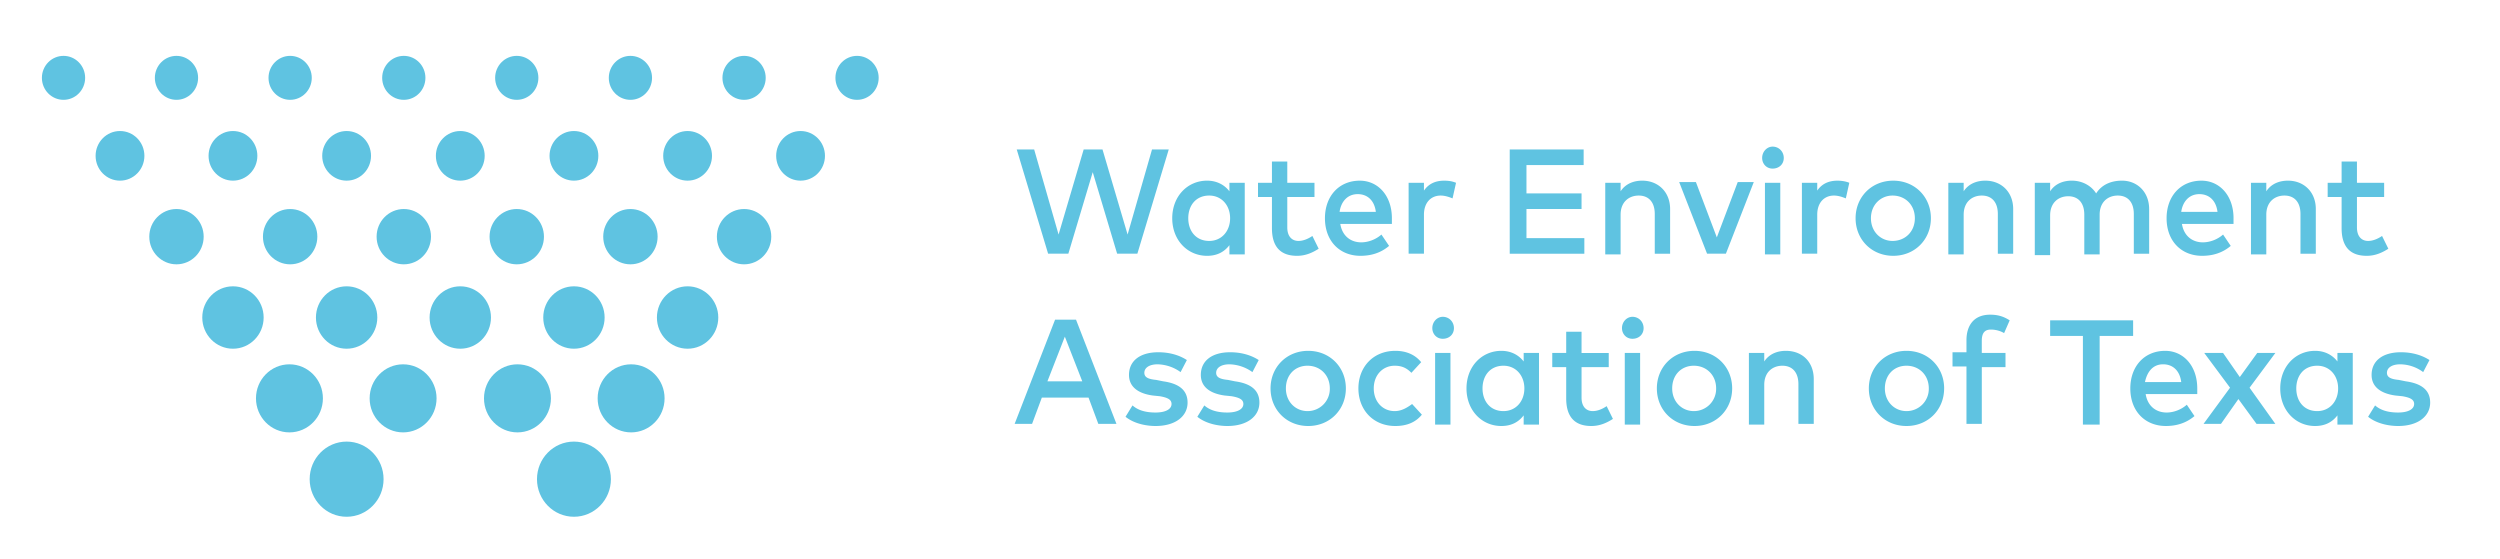 <svg width="179" height="40" viewBox="0 0 179 40" xmlns="http://www.w3.org/2000/svg">
    <g fill="#5FC3E1" fill-rule="nonzero">
        <ellipse cx="24.818" cy="34.309" rx="2.646" ry="2.691"/>
        <ellipse cx="41.094" cy="34.309" rx="2.646" ry="2.691"/>
        <ellipse cx="16.68" cy="22.734" rx="2.197" ry="2.234"/>
        <ellipse cx="24.818" cy="22.734" rx="2.197" ry="2.234"/>
        <ellipse cx="32.956" cy="22.734" rx="2.197" ry="2.234"/>
        <ellipse cx="49.232" cy="22.734" rx="2.197" ry="2.234"/>
        <ellipse cx="41.094" cy="22.734" rx="2.197" ry="2.234"/>
        <ellipse cx="20.724" cy="28.522" rx="2.396" ry="2.437"/>
        <ellipse cx="28.862" cy="28.522" rx="2.396" ry="2.437"/>
        <ellipse cx="45.188" cy="28.522" rx="2.396" ry="2.437"/>
        <ellipse cx="37.05" cy="28.522" rx="2.396" ry="2.437"/>
        <ellipse cx="8.592" cy="11.158" rx="1.747" ry="1.777"/>
        <ellipse cx="16.68" cy="11.158" rx="1.747" ry="1.777"/>
        <ellipse cx="24.818" cy="11.158" rx="1.747" ry="1.777"/>
        <ellipse cx="32.956" cy="11.158" rx="1.747" ry="1.777"/>
        <ellipse cx="57.321" cy="11.158" rx="1.747" ry="1.777"/>
        <ellipse cx="49.232" cy="11.158" rx="1.747" ry="1.777"/>
        <ellipse cx="41.094" cy="11.158" rx="1.747" ry="1.777"/>
        <ellipse cx="12.636" cy="16.946" rx="1.947" ry="1.98"/>
        <ellipse cx="20.774" cy="16.946" rx="1.947" ry="1.98"/>
        <ellipse cx="28.912" cy="16.946" rx="1.947" ry="1.98"/>
        <ellipse cx="53.276" cy="16.946" rx="1.947" ry="1.98"/>
        <ellipse cx="45.138" cy="16.946" rx="1.947" ry="1.98"/>
        <ellipse cx="37" cy="16.946" rx="1.947" ry="1.98"/>
        <ellipse cx="4.548" cy="5.574" rx="1.548" ry="1.574"/>
        <ellipse cx="12.636" cy="5.574" rx="1.548" ry="1.574"/>
        <ellipse cx="20.774" cy="5.574" rx="1.548" ry="1.574"/>
        <ellipse cx="28.912" cy="5.574" rx="1.548" ry="1.574"/>
        <ellipse cx="61.365" cy="5.574" rx="1.548" ry="1.574"/>
        <ellipse cx="53.276" cy="5.574" rx="1.548" ry="1.574"/>
        <ellipse cx="45.138" cy="5.574" rx="1.548" ry="1.574"/>
        <ellipse cx="37" cy="5.574" rx="1.548" ry="1.574"/>
        <path d="m79.987 18.165-1.747-5.839-1.747 5.839h-1.448l-2.247-7.463h1.248l1.748 6.092 1.797-6.092h1.348l1.797 6.092 1.748-6.092h1.198l-2.247 7.463zM88.026 18.165v-.61c-.35.457-.85.762-1.598.762-1.398 0-2.496-1.117-2.496-2.69 0-1.575 1.098-2.692 2.496-2.692.699 0 1.248.305 1.598.762v-.61h1.098v5.128h-1.098v-.05zm-2.946-2.539c0 .914.55 1.625 1.498 1.625.898 0 1.498-.711 1.498-1.625s-.6-1.624-1.498-1.624c-.949 0-1.498.71-1.498 1.624zM92.17 14.052v2.234c0 .66.35.965.798.965.35 0 .7-.153.999-.356l.45.914c-.4.254-.9.508-1.548.508-1.149 0-1.798-.61-1.798-1.98v-2.234h-.998v-1.015h.998v-1.523h1.099v1.523h1.947v1.015H92.17v-.05zM99.659 15.626v.406h-3.695c.15.914.799 1.32 1.498 1.32.5 0 1.048-.203 1.448-.558l.549.812c-.6.508-1.298.71-2.047.71-1.498 0-2.546-1.065-2.546-2.69 0-1.574.998-2.69 2.496-2.69 1.298 0 2.297 1.066 2.297 2.69zm-3.745-.457h2.596c-.1-.812-.599-1.269-1.298-1.269-.749 0-1.198.558-1.298 1.27zM104.252 13.088l-.25 1.117c-.25-.102-.549-.203-.848-.203-.7 0-1.199.507-1.199 1.37v2.793h-1.098v-5.077h1.098v.558c.35-.508.85-.71 1.448-.71.35 0 .6.05.849.152zM108.096 18.165v-7.463h5.293v1.116h-4.094v2.031h3.944v1.117h-3.944v2.082h4.144v1.117h-5.343zM119.58 14.966v3.199h-1.099v-2.843c0-.864-.45-1.32-1.148-1.32-.7 0-1.298.456-1.298 1.37v2.843h-1.099v-5.127h1.099v.609c.4-.61 1.048-.762 1.547-.762 1.149 0 1.998.813 1.998 2.031zM122.226 18.165l-1.997-5.128h1.198l1.498 3.96 1.497-3.96h1.149l-1.997 5.128zM127.718 11.31c0 .458-.35.762-.8.762-.449 0-.748-.355-.748-.761 0-.457.35-.813.749-.813.45 0 .799.356.799.813zm-1.348 6.855v-5.077h1.098v5.127h-1.098v-.05zM132.41 13.088l-.249 1.117c-.25-.102-.549-.203-.849-.203-.699 0-1.198.507-1.198 1.37v2.793h-1.098v-5.077h1.098v.558c.35-.508.849-.71 1.448-.71.3 0 .6.05.849.152zM138.252 15.626c0 1.523-1.148 2.69-2.696 2.69-1.548 0-2.696-1.167-2.696-2.69s1.148-2.69 2.696-2.69c1.548 0 2.696 1.167 2.696 2.69zm-4.293 0c0 .965.699 1.625 1.547 1.625.899 0 1.598-.66 1.598-1.625 0-.964-.699-1.624-1.598-1.624-.848 0-1.547.66-1.547 1.624zM144.144 14.966v3.199h-1.099v-2.843c0-.864-.45-1.32-1.148-1.32-.699 0-1.298.456-1.298 1.37v2.843H139.5v-5.127h1.099v.609c.4-.61 1.048-.762 1.548-.762 1.148 0 1.997.813 1.997 2.031zM153.88 14.966v3.199h-1.099v-2.843c0-.864-.45-1.32-1.148-1.32-.7 0-1.298.456-1.298 1.37v2.843h-1.099v-2.843c0-.863-.45-1.32-1.148-1.32-.7 0-1.298.457-1.298 1.371v2.843h-1.099v-5.178h1.099v.609c.4-.61 1.048-.762 1.548-.762.748 0 1.397.356 1.747.914.45-.71 1.198-.914 1.847-.914 1.099 0 1.947.813 1.947 2.031zM159.92 15.626v.406h-3.694c.15.914.799 1.32 1.498 1.32.5 0 1.048-.203 1.448-.558l.549.812c-.6.508-1.298.71-2.047.71-1.498 0-2.546-1.065-2.546-2.69 0-1.574.998-2.69 2.496-2.69 1.298 0 2.297 1.066 2.297 2.69zm-3.744-.457h2.596c-.1-.812-.599-1.269-1.298-1.269-.749 0-1.198.558-1.298 1.27zM165.812 14.966v3.199h-1.098v-2.843c0-.864-.45-1.32-1.149-1.32-.699 0-1.298.456-1.298 1.37v2.843h-1.098v-5.127h1.098v.609c.4-.61 1.049-.762 1.548-.762 1.148 0 1.997.813 1.997 2.031zM168.758 14.052v2.234c0 .66.35.965.798.965.35 0 .7-.153.999-.356l.45.914c-.4.254-.9.508-1.548.508-1.149 0-1.798-.61-1.798-1.98v-2.234h-.998v-1.015h.998v-1.523h1.099v1.523h1.947v1.015h-1.947v-.05zM78.64 30.35l-.7-1.88h-3.345l-.699 1.88h-1.248l2.896-7.464h1.498l2.896 7.463h-1.299zm-1.149-3.047-1.248-3.198-1.248 3.198h2.496zM82.883 26.085c-.599 0-.948.253-.948.609 0 .355.35.457.848.508l.5.101c1.098.152 1.747.61 1.747 1.523 0 .965-.849 1.676-2.297 1.676-.499 0-1.447-.102-2.146-.66l.499-.813c.35.305.849.508 1.647.508.75 0 1.149-.254 1.149-.61 0-.304-.25-.456-.849-.558l-.5-.05c-1.098-.153-1.697-.66-1.697-1.473 0-1.015.799-1.624 2.097-1.624.799 0 1.498.203 2.047.558l-.45.863a2.923 2.923 0 0 0-1.647-.558zM88.026 26.085c-.6 0-.949.253-.949.609 0 .355.35.457.849.508l.5.101c1.098.152 1.747.61 1.747 1.523 0 .965-.85 1.676-2.297 1.676-.5 0-1.448-.102-2.147-.66l.5-.813c.349.305.848.508 1.647.508.749 0 1.148-.254 1.148-.61 0-.304-.25-.456-.849-.558l-.499-.05c-1.098-.153-1.697-.66-1.697-1.473 0-1.015.799-1.624 2.097-1.624.798 0 1.497.203 2.047.558l-.45.863a2.923 2.923 0 0 0-1.647-.558zM96.364 27.81c0 1.524-1.149 2.692-2.697 2.692-1.547 0-2.696-1.168-2.696-2.691s1.149-2.691 2.696-2.691c1.548 0 2.697 1.168 2.697 2.69zm-4.294 0c0 .965.699 1.625 1.548 1.625a1.59 1.59 0 0 0 1.597-1.624c0-.965-.699-1.625-1.597-1.625-.9 0-1.548.66-1.548 1.625zM101.756 25.932l-.7.762c-.349-.356-.698-.508-1.198-.508-.848 0-1.497.66-1.497 1.625 0 .964.649 1.624 1.497 1.624.5 0 .9-.253 1.249-.507l.699.761c-.45.559-1.099.813-1.898.813-1.597 0-2.646-1.168-2.646-2.691s1.049-2.691 2.646-2.691c.75 0 1.398.254 1.848.812zM104.102 23.495c0 .457-.35.762-.799.762-.449 0-.749-.355-.749-.762 0-.457.35-.812.75-.812.449 0 .798.355.798.812zm-1.348 6.854v-5.077h1.099V30.4h-1.099v-.05zM109.095 30.35v-.61c-.35.457-.849.762-1.598.762-1.398 0-2.496-1.117-2.496-2.691 0-1.574 1.098-2.691 2.496-2.691.7 0 1.248.305 1.598.762v-.61h1.098V30.4h-1.098v-.05zm-2.946-2.54c0 .915.55 1.625 1.498 1.625.899 0 1.498-.71 1.498-1.624 0-.914-.6-1.625-1.498-1.625-.949 0-1.498.71-1.498 1.625zM113.239 26.237v2.234c0 .66.35.964.799.964.35 0 .699-.152.998-.355l.45.914c-.4.254-.9.508-1.548.508-1.149 0-1.798-.61-1.798-1.98v-2.234h-.998v-1.016h.998V23.75h1.099v1.523h1.947v1.016h-1.947v-.051zM117.682 23.495c0 .457-.35.762-.798.762-.45 0-.75-.355-.75-.762 0-.457.35-.812.75-.812.449 0 .798.355.798.812zm-1.348 6.854v-5.077h1.099V30.4h-1.099v-.05zM124.023 27.81c0 1.524-1.148 2.692-2.696 2.692-1.548 0-2.696-1.168-2.696-2.691s1.148-2.691 2.696-2.691c1.548 0 2.696 1.168 2.696 2.69zm-4.294 0c0 .965.7 1.625 1.548 1.625a1.59 1.59 0 0 0 1.598-1.624c0-.965-.7-1.625-1.598-1.625-.899 0-1.548.66-1.548 1.625zM129.865 27.15v3.2h-1.099v-2.844c0-.863-.45-1.32-1.148-1.32-.7 0-1.298.457-1.298 1.37V30.4h-1.099v-5.128h1.099v.61c.4-.61 1.048-.762 1.547-.762 1.199 0 1.998.812 1.998 2.03zM139.2 27.81c0 1.524-1.147 2.692-2.695 2.692-1.548 0-2.696-1.168-2.696-2.691s1.148-2.691 2.696-2.691c1.548 0 2.696 1.168 2.696 2.69zm-4.243 0c0 .965.7 1.625 1.548 1.625a1.59 1.59 0 0 0 1.597-1.624c0-.965-.698-1.625-1.597-1.625s-1.548.66-1.548 1.625zM141.897 26.237v4.112h-1.098v-4.112h-.999v-1.015h.999v-.864c0-1.015.499-1.827 1.697-1.827.6 0 .999.152 1.398.406l-.4.914c-.249-.153-.599-.254-.948-.254-.45 0-.65.254-.65.812v.863h1.698v1.016h-1.697v-.051zM150.335 24.054V30.4h-1.199v-6.346h-2.346v-1.117h5.941v1.117zM157.324 27.81v.407h-3.694c.15.914.799 1.32 1.498 1.32.499 0 1.048-.203 1.447-.559l.55.813c-.6.507-1.298.71-2.047.71-1.498 0-2.547-1.066-2.547-2.69 0-1.574.999-2.691 2.497-2.691 1.298 0 2.296 1.066 2.296 2.69zm-3.744-.456h2.596c-.1-.812-.6-1.27-1.298-1.27-.749 0-1.148.56-1.298 1.27zM162.916 30.35h-1.348l-1.298-1.778-1.248 1.777h-1.248l1.897-2.589-1.847-2.488h1.348l1.198 1.726 1.248-1.726h1.298l-1.847 2.488zM167.36 30.35v-.61c-.35.457-.85.762-1.598.762-1.398 0-2.496-1.117-2.496-2.691 0-1.574 1.098-2.691 2.496-2.691.699 0 1.248.305 1.598.762v-.61h1.098V30.4h-1.098v-.05zm-2.946-2.54c0 .915.55 1.625 1.498 1.625.899 0 1.498-.71 1.498-1.624 0-.914-.6-1.625-1.498-1.625-.949 0-1.498.71-1.498 1.625zM171.853 26.085c-.599 0-.948.253-.948.609 0 .355.349.457.848.508l.5.101c1.098.152 1.747.61 1.747 1.523 0 .965-.849 1.676-2.297 1.676-.499 0-1.448-.102-2.147-.66l.5-.813c.35.305.849.508 1.647.508.75 0 1.149-.254 1.149-.61 0-.304-.25-.456-.85-.558l-.498-.05c-1.099-.153-1.698-.66-1.698-1.473 0-1.015.799-1.624 2.097-1.624.799 0 1.498.203 2.047.558l-.45.863a2.796 2.796 0 0 0-1.647-.558z"/>
    </g>
</svg>
